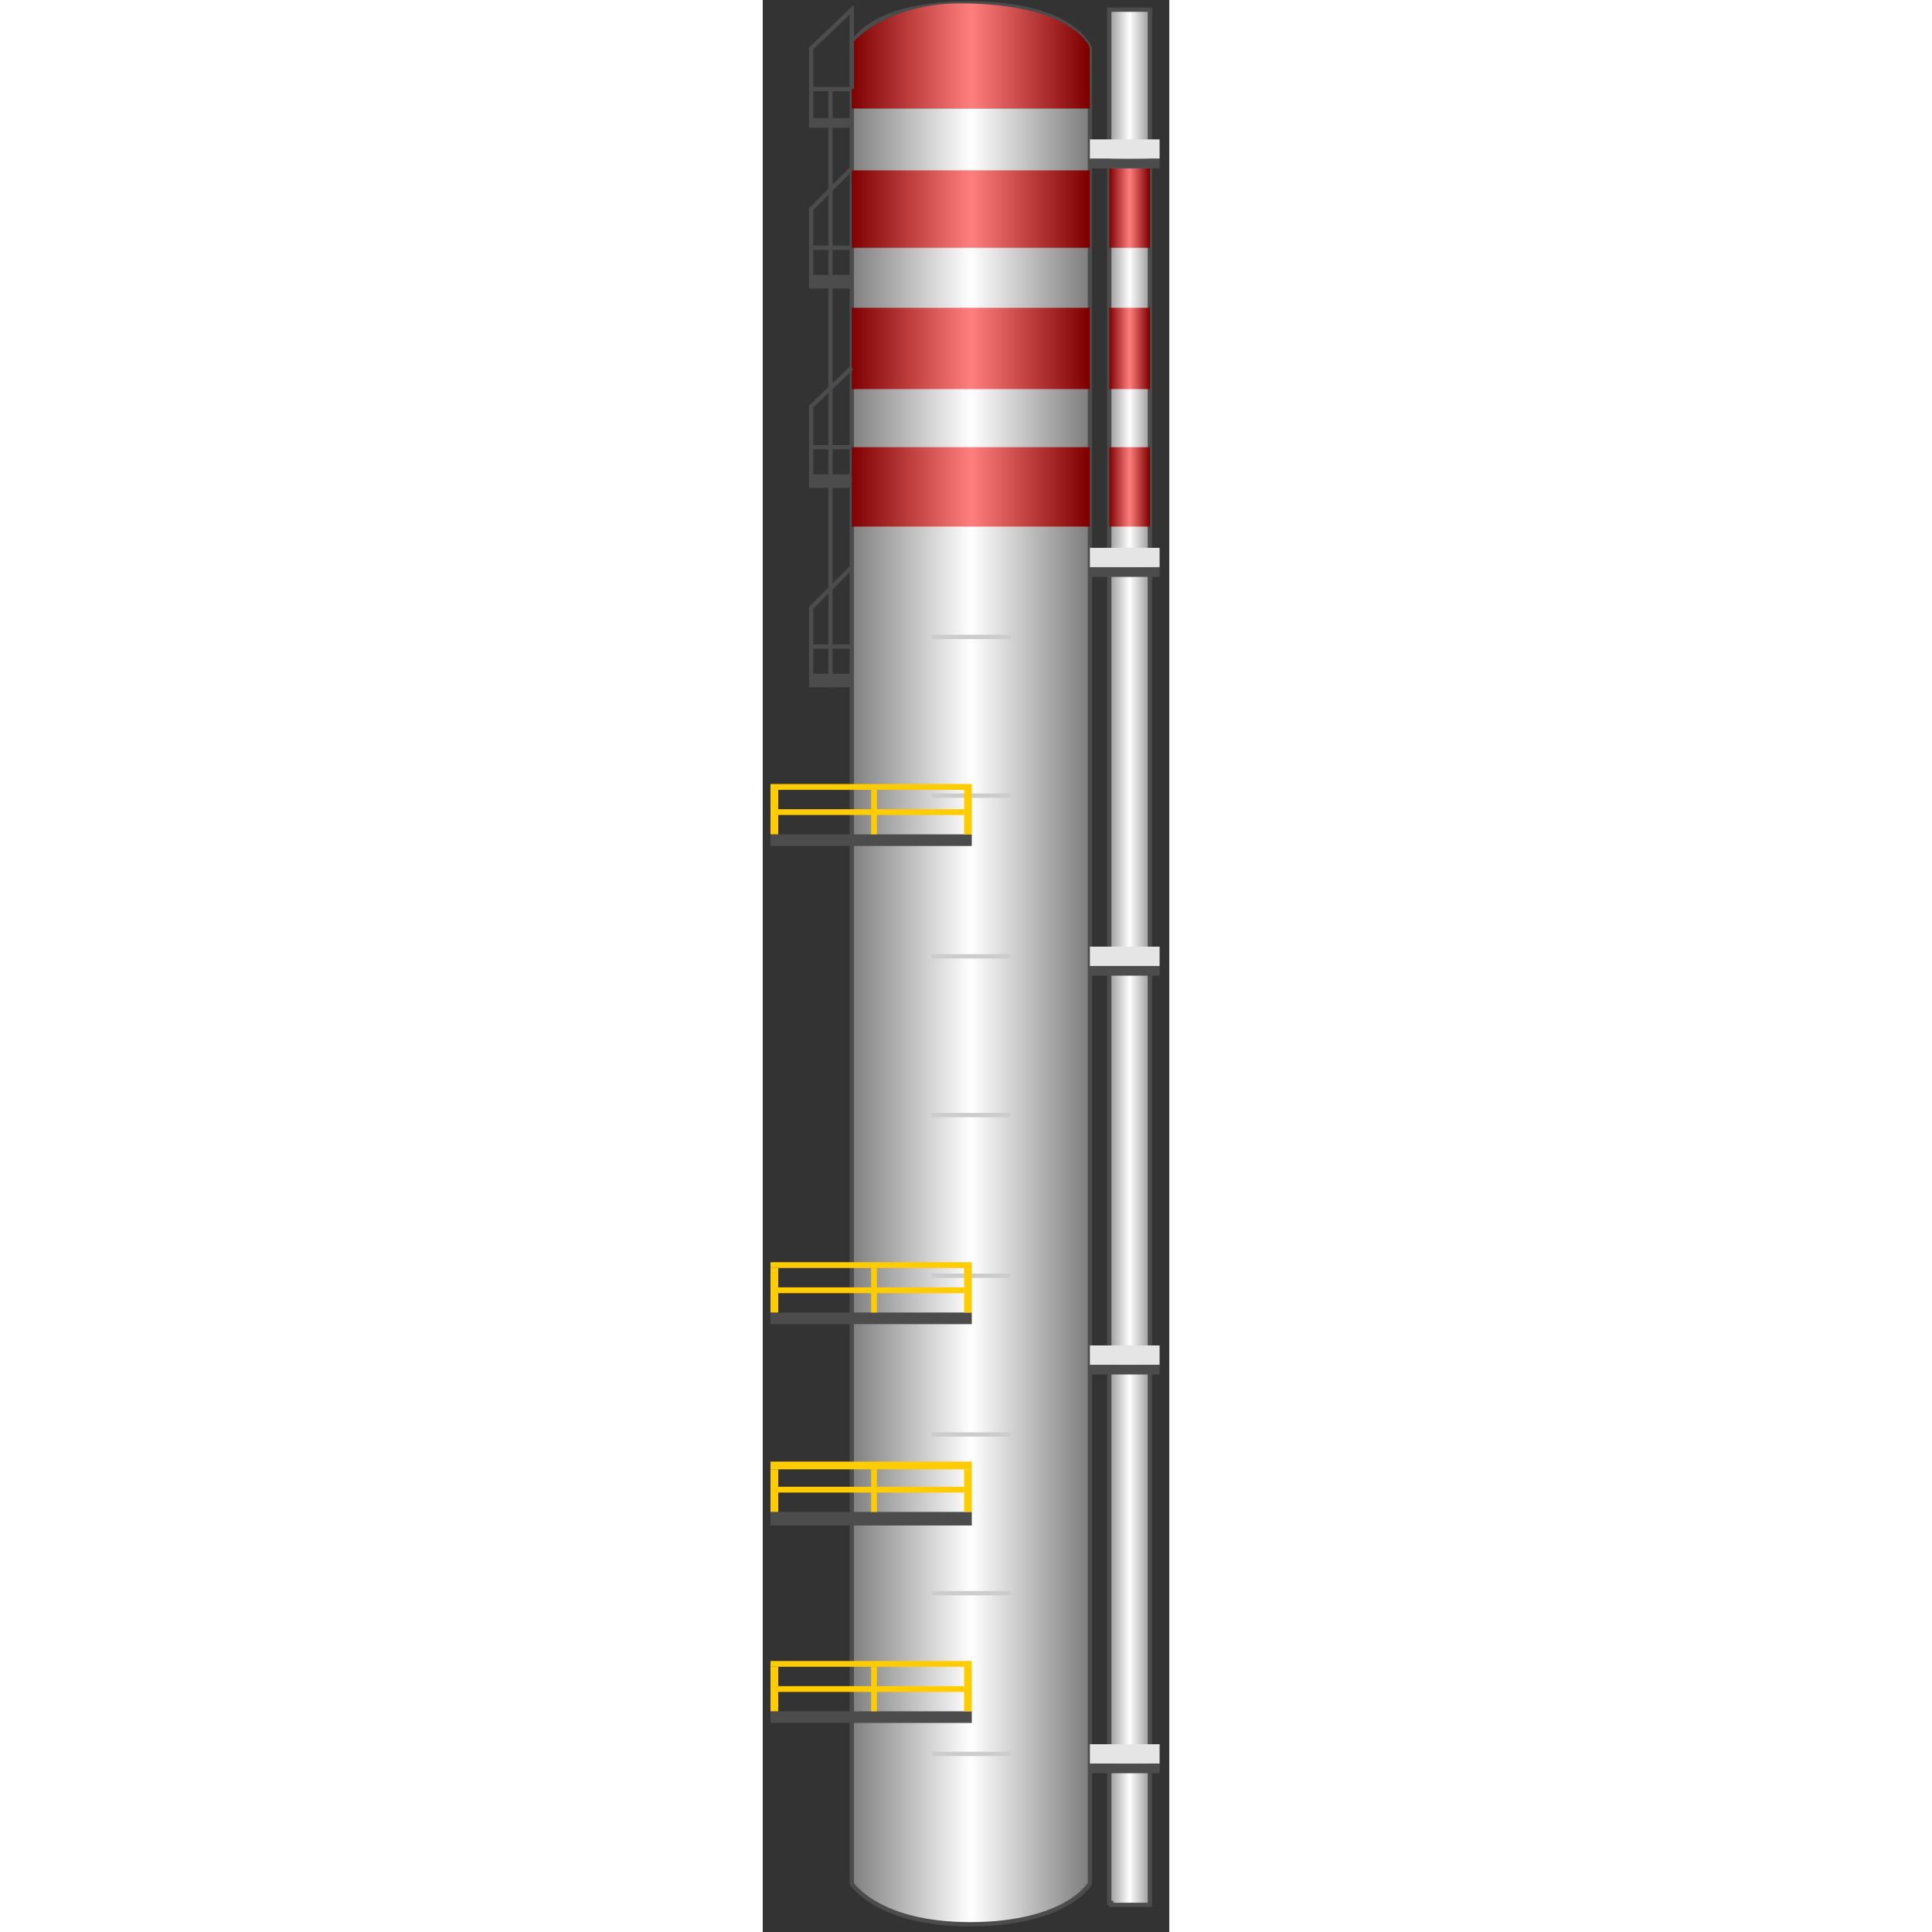 <svg version="1.1" xmlns="http://www.w3.org/2000/svg" xmlns:xlink="http://www.w3.org/1999/xlink" width="64px" height="64px" viewBox="0 0 23.674 112.5" enable-background="new 0 0 23.674 112.5" xml:space="preserve">
<rect x="0" y="0" width="23.674" height="112.5" fill="#333333" stroke="none"/>
<g id="Group_Column">
	<linearGradient id="SVGID_1_" gradientUnits="userSpaceOnUse" x1="5.186" y1="59.181" x2="19.052" y2="59.181">
		<stop offset="0" style="stop-color:#7F7F7F" />
		<stop offset="0.5" style="stop-color:#FFFFFF" />
		<stop offset="0.99" style="stop-color:#7F7F7F" />
	</linearGradient>
	<path fill="url(#SVGID_1_)" d="M5.186,109.569V6.313h13.866v103.257c0,0-1.198,2.479-6.933,2.479   C6.504,112.049,5.186,109.569,5.186,109.569z" />
	<path fill="none" stroke="#4C4C4C" stroke-width="0.25" d="M19.052,109.682V2.818c0,0-0.85-2.621-7.095-2.621   c-5.795,0-6.771,2.396-6.771,2.396v107.089c0,0,1.497,2.367,6.876,2.367C17.693,112.049,19.052,109.682,19.052,109.682z" />
</g>
<g id="Group_Pipe">
	<linearGradient id="SVGID_2_" gradientUnits="userSpaceOnUse" x1="20.179" y1="55.743" x2="22.546" y2="55.743">
		<stop offset="0" style="stop-color:#999999" />
		<stop offset="0.5" style="stop-color:#FFFFFF" />
		<stop offset="1" style="stop-color:#999999" />
	</linearGradient>
	<path fill="url(#SVGID_2_)" stroke="#4C4C4C" stroke-width="0.25" d="M22.546,110.809V0.563l0,0l0,0h-0.451h-1.804l0,0h-0.112   v110.245h0.112v0.113h0.451h1.804V110.809L22.546,110.809z" />
	<path fill="none" stroke="#CCCCCC" stroke-width="0.25" d="M9.808,37.087h4.622" />
	<path fill="none" stroke="#CCCCCC" stroke-width="0.25" d="M9.808,46.33h4.622" />
	<path fill="none" stroke="#CCCCCC" stroke-width="0.25" d="M9.808,55.687h4.622" />
	<path fill="none" stroke="#CCCCCC" stroke-width="0.25" d="M9.808,64.93h4.622" />
	<path fill="none" stroke="#CCCCCC" stroke-width="0.25" d="M9.808,74.286h4.622" />
	<path fill="none" stroke="#CCCCCC" stroke-width="0.25" d="M9.808,83.529h4.622" />
	<path fill="none" stroke="#CCCCCC" stroke-width="0.25" d="M9.808,92.773h4.622" />
	<path fill="none" stroke="#CCCCCC" stroke-width="0.25" d="M9.808,102.129h4.622" />
</g>
<g id="Group_Strips">
	<linearGradient id="SVGID_3_" gradientUnits="userSpaceOnUse" x1="5.186" y1="28.351" x2="19.052" y2="28.351">
		<stop offset="0" style="stop-color:#7F0000" />
		<stop offset="0.5" style="stop-color:#FF7F7F" />
		<stop offset="0.99" style="stop-color:#7F0000" />
	</linearGradient>
	<path fill="url(#SVGID_3_)" d="M5.186,26.04v4.622h13.866V26.04H5.186z" />
	<linearGradient id="SVGID_4_" gradientUnits="userSpaceOnUse" x1="5.186" y1="20.291" x2="19.052" y2="20.291">
		<stop offset="0" style="stop-color:#7F0000" />
		<stop offset="0.5" style="stop-color:#FF7F7F" />
		<stop offset="0.99" style="stop-color:#7F0000" />
	</linearGradient>
	<path fill="url(#SVGID_4_)" d="M5.186,17.923v4.734h13.866v-4.734H5.186z" />
	<linearGradient id="SVGID_5_" gradientUnits="userSpaceOnUse" x1="5.186" y1="12.174" x2="19.052" y2="12.174">
		<stop offset="0" style="stop-color:#7F0000" />
		<stop offset="0.5" style="stop-color:#FF7F7F" />
		<stop offset="0.99" style="stop-color:#7F0000" />
	</linearGradient>
	<path fill="url(#SVGID_5_)" d="M5.186,9.92v4.509h13.866V9.92H5.186z" />
	<linearGradient id="SVGID_6_" gradientUnits="userSpaceOnUse" x1="5.186" y1="3.255" x2="19.052" y2="3.255">
		<stop offset="0" style="stop-color:#7F0000" />
		<stop offset="0.5" style="stop-color:#FF7F7F" />
		<stop offset="0.99" style="stop-color:#7F0000" />
	</linearGradient>
	<path fill="url(#SVGID_6_)" d="M19.034,2.745l0.018,3.567H5.186V2.529c0,0,1.974-2.332,6.288-2.332   C18.068,0.197,19.034,2.745,19.034,2.745z" />
	<linearGradient id="SVGID_7_" gradientUnits="userSpaceOnUse" x1="20.179" y1="12.118" x2="22.546" y2="12.118">
		<stop offset="0" style="stop-color:#7F0000" />
		<stop offset="0.5" style="stop-color:#FF7F7F" />
		<stop offset="0.99" style="stop-color:#7F0000" />
	</linearGradient>
	<path fill="url(#SVGID_7_)" d="M20.179,9.807h2.367v4.622h-2.367V9.807z" />
	<linearGradient id="SVGID_8_" gradientUnits="userSpaceOnUse" x1="20.179" y1="20.291" x2="22.546" y2="20.291">
		<stop offset="0" style="stop-color:#7F0000" />
		<stop offset="0.5" style="stop-color:#FF7F7F" />
		<stop offset="0.99" style="stop-color:#7F0000" />
	</linearGradient>
	<path fill="url(#SVGID_8_)" d="M20.179,17.923h2.367v4.734h-2.367V17.923z" />
	<linearGradient id="SVGID_9_" gradientUnits="userSpaceOnUse" x1="20.179" y1="28.351" x2="22.546" y2="28.351">
		<stop offset="0" style="stop-color:#7F0000" />
		<stop offset="0.5" style="stop-color:#FF7F7F" />
		<stop offset="0.99" style="stop-color:#7F0000" />
	</linearGradient>
	<path fill="url(#SVGID_9_)" d="M20.179,26.04h2.367v4.622h-2.367V26.04z" />
</g>
<g id="Group_Support">
	<path fill="#E5E5E5" d="M19.052,8.116h4.058v1.127h-4.058V8.116z" />
	<path fill="#E5E5E5" d="M19.052,31.901h4.058v1.127h-4.058V31.901z" />
	<path fill="#E5E5E5" d="M19.052,55.123h4.058v1.127h-4.058V55.123z" />
	<path fill="#E5E5E5" d="M19.052,78.344h4.058v1.128h-4.058V78.344z" />
	<path fill="#E5E5E5" d="M19.052,101.565h4.058v1.128h-4.058V101.565z" />
	<path fill="#4C4C4C" d="M19.052,103.256h4.058v-0.563h-4.058V103.256z" />
	<path fill="#4C4C4C" d="M19.052,80.035h4.058v-0.563h-4.058V80.035z" />
	<path fill="#4C4C4C" d="M19.052,56.813h4.058V56.25h-4.058V56.813z" />
	<path fill="#4C4C4C" d="M19.052,33.592h4.058v-0.564h-4.058V33.592z" />
	<path fill="#4C4C4C" d="M19.052,9.807h4.058V9.244h-4.058V9.807z" />
</g>
<g id="Group_Stairs">
	<path fill="#4C4C4C" d="M0.452,99.649h11.723v0.677H0.452V99.649z" />
	<path fill="#4C4C4C" d="M0.452,88.039h11.723v0.789H0.452V88.039z" />
	<path fill="#4C4C4C" d="M0.452,76.428h11.723v0.676H0.452V76.428z" />
	<path fill="#4C4C4C" d="M0.452,48.584h11.723v0.677H0.452V48.584z" />
	<path fill="#FFCC00" d="M0.452,48.584h0.451v-2.592H0.452V48.584z" />
	<path fill="#FFCC00" d="M11.724,48.584h0.451v-2.592h-0.451V48.584z" />
	<path fill="#FFCC00" d="M12.175,45.992v-0.338H0.452v0.338H12.175z" />
	<path fill="#FFCC00" d="M11.724,47.458v-0.338H0.902v0.338H11.724z" />
	<path fill="#FFCC00" d="M0.452,76.428h0.451v-2.593H0.452V76.428z" />
	<path fill="#FFCC00" d="M11.724,76.428h0.451v-2.593h-0.451V76.428z" />
	<path fill="#FFCC00" d="M12.175,73.835v-0.338H0.452v0.338H12.175z" />
	<path fill="#FFCC00" d="M11.724,75.301v-0.338H0.902v0.338H11.724z" />
	<path fill="#FFCC00" d="M0.452,88.039h0.451v-2.48H0.452V88.039z" />
	<path fill="#FFCC00" d="M11.724,88.039h0.451v-2.48h-0.451V88.039z" />
	<path fill="#FFCC00" d="M12.175,85.559v-0.451H0.452v0.451H12.175z" />
	<path fill="#FFCC00" d="M11.724,86.911v-0.338H0.902v0.338H11.724z" />
	<path fill="#FFCC00" d="M0.452,99.649h0.451v-2.593H0.452V99.649z" />
	<path fill="#FFCC00" d="M11.724,99.649h0.451v-2.593h-0.451V99.649z" />
	<path fill="#FFCC00" d="M12.175,97.057v-0.338H0.452v0.338H12.175z" />
	<path fill="#FFCC00" d="M11.724,98.521v-0.338H0.902v0.338H11.724z" />
	<path fill="#FFCC00" d="M6.313,48.584h0.338v-2.592H6.313V48.584z" />
	<path fill="#FFCC00" d="M6.313,76.428h0.338v-2.593H6.313V76.428z" />
	<path fill="#FFCC00" d="M6.313,88.039h0.338v-2.48H6.313V88.039z" />
	<path fill="#FFCC00" d="M6.313,99.649h0.338v-2.593H6.313V99.649z" />
</g>
<g id="Group_Steps">
	<path fill="none" stroke="#4C4C4C" stroke-width="0.25" d="M2.819,40.018v-4.622l2.367-2.368" />
	<path fill="none" stroke="#4C4C4C" stroke-width="0.25" d="M2.819,37.65h2.367" />
	<path fill="none" stroke="#4C4C4C" stroke-width="0.25" d="M2.819,28.407v-4.734l2.367-2.254" />
	<path fill="none" stroke="#4C4C4C" stroke-width="0.25" d="M2.819,26.04h2.367" />
	<path fill="none" stroke="#4C4C4C" stroke-width="0.25" d="M3.946,40.018V5.186" />
	<path fill="none" stroke="#4C4C4C" stroke-width="0.25" d="M2.819,16.796v-4.622l2.367-2.367" />
	<path fill="none" stroke="#4C4C4C" stroke-width="0.25" d="M2.819,14.429h2.367" />
	<path fill="none" stroke="#4C4C4C" stroke-width="0.25" d="M2.819,7.44V2.818l2.367-2.255v4.622" />
	<path fill="none" stroke="#4C4C4C" stroke-width="0.25" d="M2.819,5.186h2.367" />
	<path fill="#4C4C4C" d="M2.819,16.007h2.367v0.789H2.819V16.007z" />
	<path fill="#4C4C4C" d="M2.819,27.618h2.367v0.789H2.819V27.618z" />
	<path fill="#4C4C4C" d="M2.819,39.229h2.367v0.789H2.819V39.229z" />
	<path fill="#4C4C4C" d="M2.819,6.876h2.367V7.44H2.819V6.876z" />
</g>
</svg>